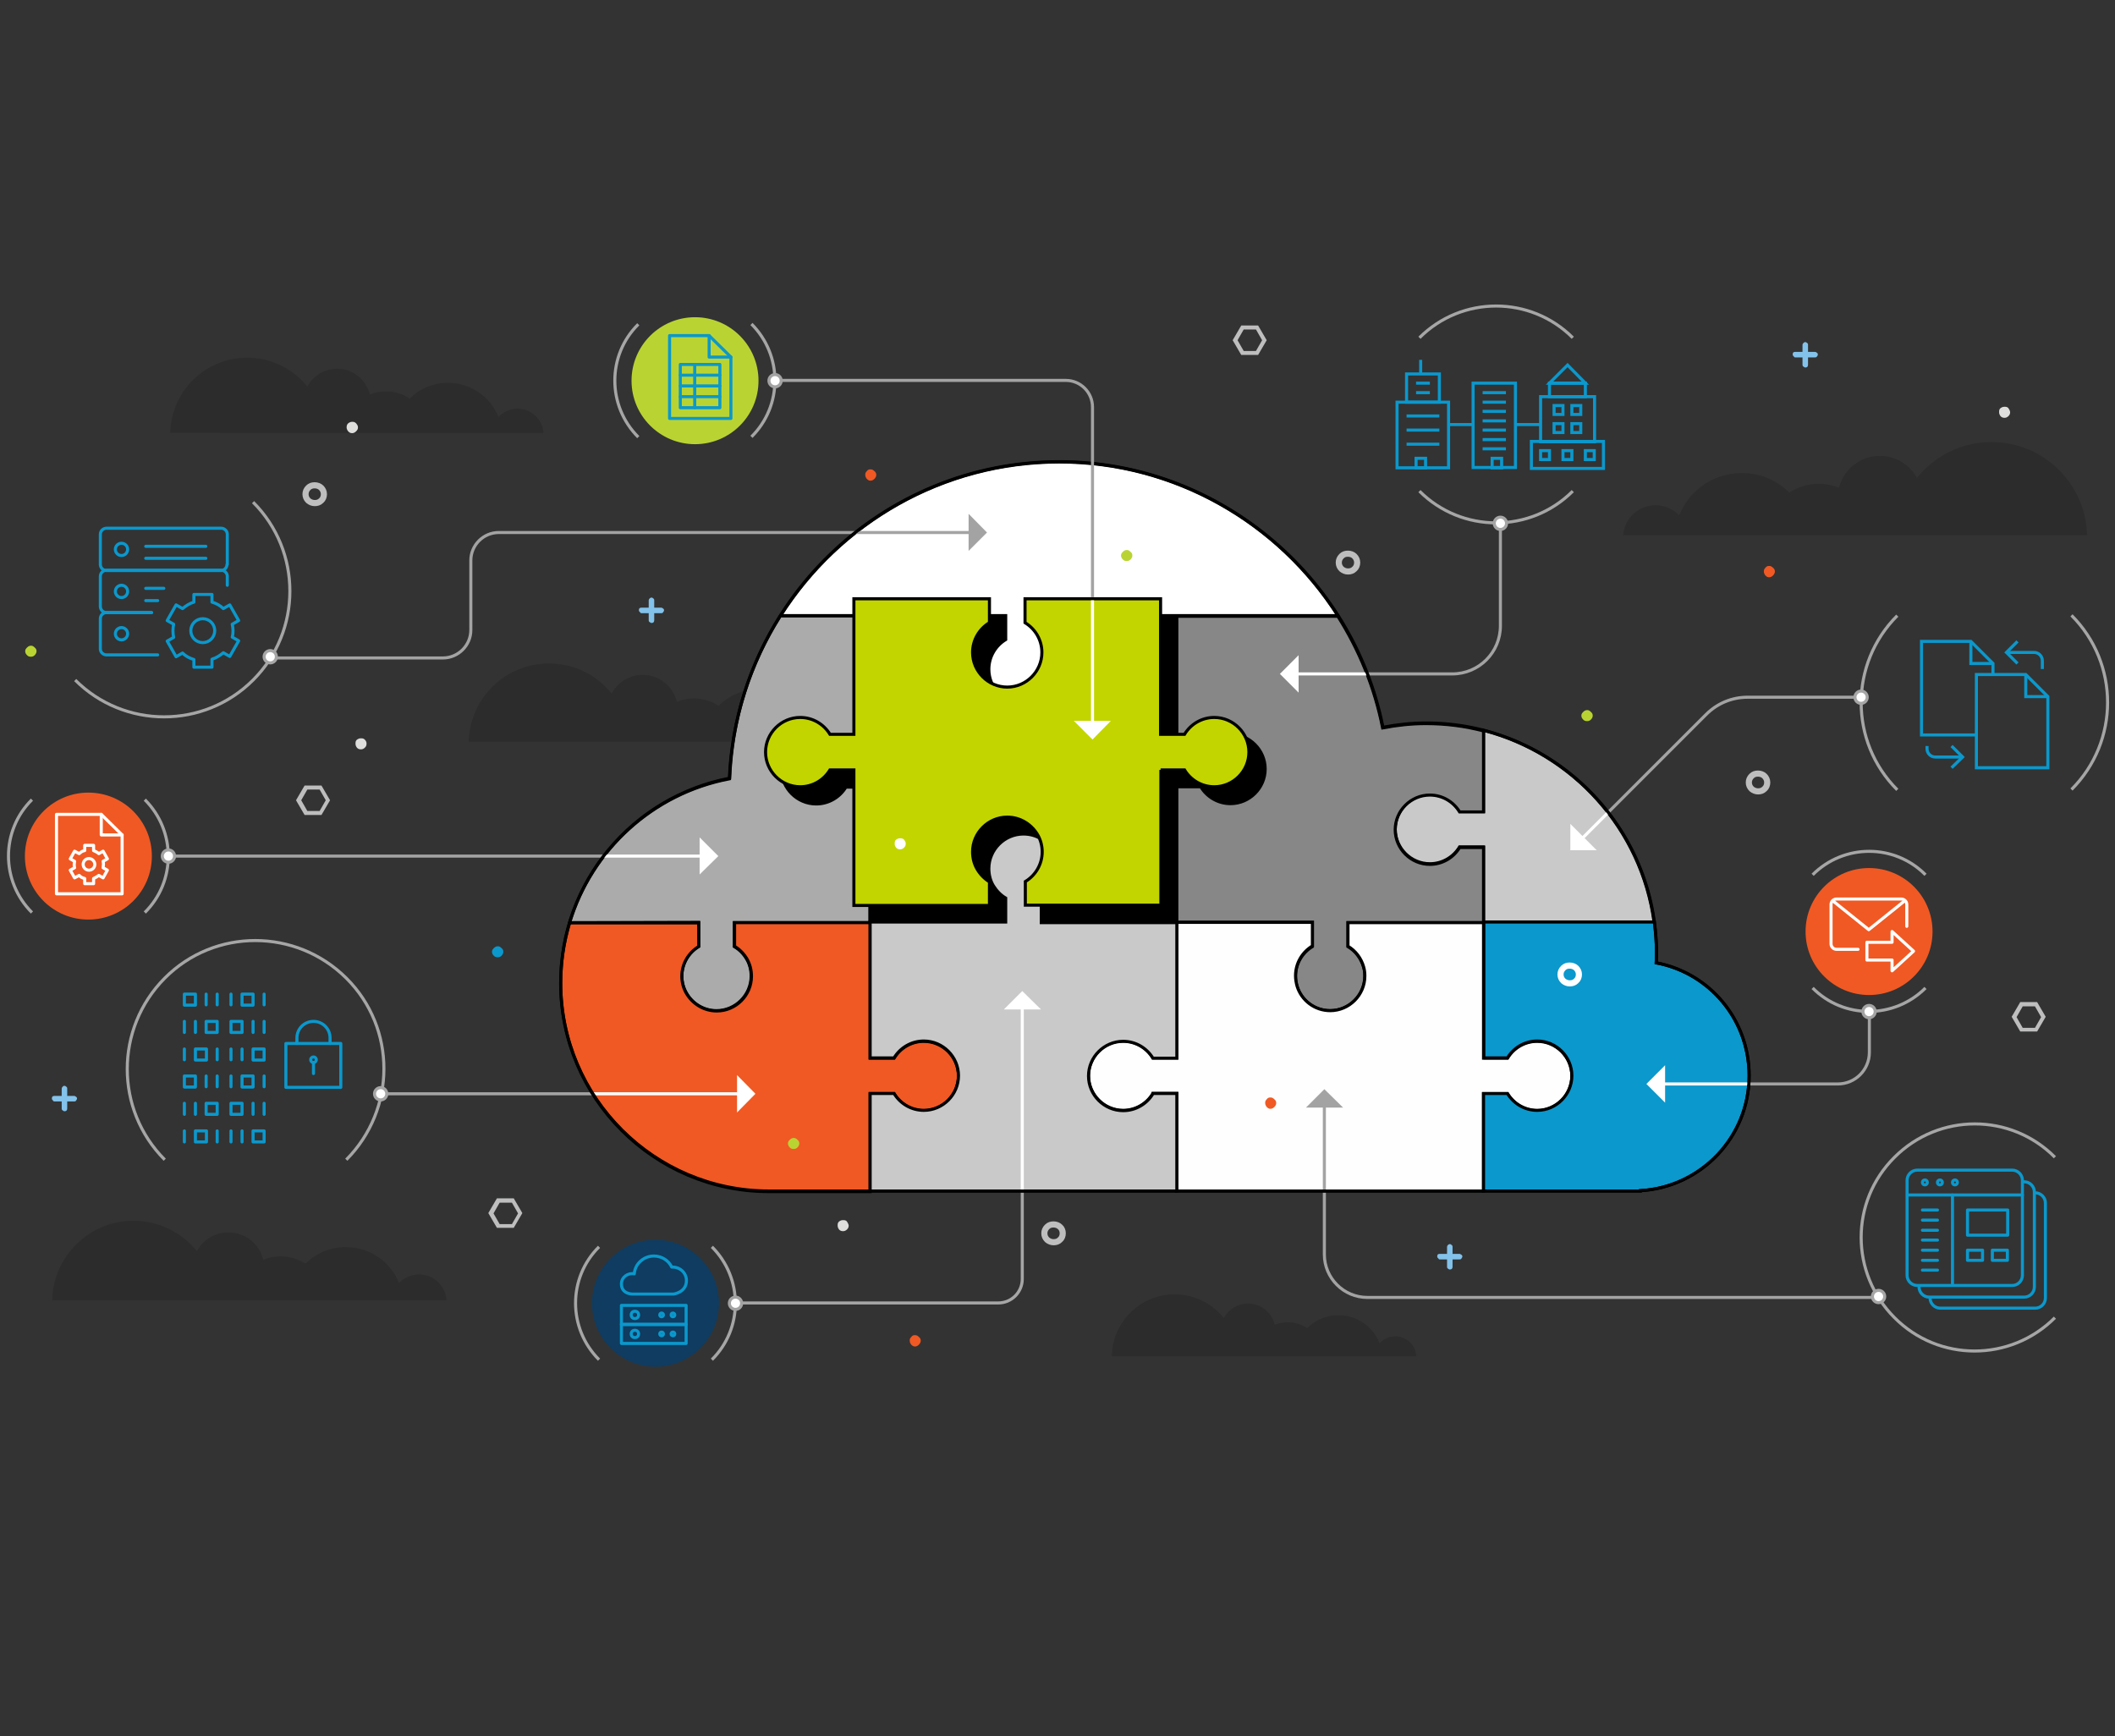 <?xml version="1.0" encoding="UTF-8" standalone="no"?>
<svg
   height="613.577"
   viewBox="0 0 747.534 613.577"
   width="747.534"
   version="1.1"
   id="svg414"
   sodipodi:docname="header-image.svg"
   inkscape:version="1.1 (c68e22c387, 2021-05-23)"
   xmlns:inkscape="http://www.inkscape.org/namespaces/inkscape"
   xmlns:sodipodi="http://sodipodi.sourceforge.net/DTD/sodipodi-0.dtd"
   xmlns:xlink="http://www.w3.org/1999/xlink"
   xmlns="http://www.w3.org/2000/svg"
   xmlns:svg="http://www.w3.org/2000/svg">
  <rect x="0" y="0" width="747.534" height="613.577" fill="#333333" stroke="none"/>
  <defs
     id="defs418" />
  <sodipodi:namedview
     id="namedview416"
     pagecolor="#ffffff"
     bordercolor="#666666"
     borderopacity="1.0"
     inkscape:pageshadow="2"
     inkscape:pageopacity="0.0"
     inkscape:pagecheckerboard="0"
     showgrid="false"
     inkscape:zoom="0.69714247"
     inkscape:cx="300.51246"
     inkscape:cy="159.2214"
     inkscape:window-width="1920"
     inkscape:window-height="911"
     inkscape:window-x="0"
     inkscape:window-y="0"
     inkscape:window-maximized="1"
     inkscape:current-layer="svg414" />
  <linearGradient
     id="a"
     gradientUnits="objectBoundingBox"
     x2="1"
     y1=".5"
     y2=".5">
    <stop
       offset="0"
       stop-color="#f94f4f"
       id="stop2" />
    <stop
       offset="1"
       stop-color="#f66363"
       id="stop4" />
  </linearGradient>
  <linearGradient
     id="b"
     x1=".5"
     x2=".5"
     xlink:href="#a"
     y1="0"
     y2="1" />
  <g
     id="g1089"
     transform="matrix(1.084,0,0,1.084,-34.346,76.888)">
    <line
       fill="none"
       stroke="#a3a3a3"
       stroke-miterlimit="10"
       x1="155.4"
       y1="285.7"
       x2="224.8"
       y2="285.7"
       id="line2" />
    <path
       fill="none"
       stroke="#a3a3a3"
       stroke-miterlimit="10"
       d="m 556,194 32,-32 c 3.6,-3.6 8.4,-5.6 13.5,-5.6 h 37.1"
       id="path4" />
    <path
       fill="none"
       stroke="#a3a3a3"
       stroke-miterlimit="10"
       d="m 602,282.5 h 28.9 c 5.7,0 10.3,-4.6 10.3,-10.3 v -13.5"
       id="path6" />
    <path
       fill="none"
       stroke="#a3a3a3"
       stroke-miterlimit="10"
       d="m 463.5,317.5 v 20.6 c 0,7.7 6.3,14 14,14 H 645"
       id="path8-3" />
    <path
       fill="none"
       stroke="#a6a6a6"
       stroke-miterlimit="10"
       d="m 365,317 v 29.1 c 0,4.3 -3.5,7.8 -7.8,7.8 h -86"
       id="path10-6" />
    <path
       fill="none"
       stroke="#a3a3a3"
       stroke-miterlimit="10"
       d="m 477.5,148.8 h 27.7 c 8.7,0 15.7,-7 15.7,-15.7 V 98.8"
       id="path12-7" />
    <line
       fill="none"
       stroke="#a3a3a3"
       stroke-miterlimit="10"
       x1="228.5"
       y1="208.2"
       x2="86.8"
       y2="208.2"
       id="line14" />
    <path
       fill="none"
       stroke="#a3a3a3"
       stroke-miterlimit="10"
       d="M 310.4,102.7 H 194.3 c -5,0 -9.1,4.1 -9.1,9.1 v 22.7 c 0,5 -4.1,9.1 -9.1,9.1 h -56.9"
       id="path16-5" />
    <polygon
       points="284.3,234.5 284.3,151.8 302.8,123.3 451.2,123.3 451.2,234.5 "
       id="polygon18" />
    <path
       opacity="0.14"
       d="M 712.2,103.6 C 711.8,86.8 698,73.2 681,73.2 c -9.8,0 -18.6,4.6 -24.3,11.7 -2.3,-4.3 -6.9,-7.2 -12.1,-7.2 -6.4,0 -11.8,4.4 -13.3,10.4 -2,-0.8 -4.3,-1.3 -6.6,-1.3 -3.6,0 -6.9,1.1 -9.6,2.9 -4,-4 -9.4,-6.4 -15.5,-6.4 -9.2,0 -17.2,5.7 -20.4,13.8 -1.9,-2 -4.7,-3.3 -7.7,-3.3 -5.6,0 -10.2,4.3 -10.6,9.8 z"
       id="path20-3" />
    <path
       opacity="0.14"
       d="m 87.2,70.2 c 0.3,-13.6 11.4,-24.5 25.1,-24.5 7.9,0 15,3.7 19.6,9.4 1.9,-3.5 5.5,-5.8 9.7,-5.8 5.2,0 9.5,3.6 10.7,8.4 1.6,-0.7 3.4,-1 5.3,-1 2.9,0 5.5,0.9 7.7,2.3 3.2,-3.2 7.6,-5.1 12.5,-5.1 7.4,0 13.8,4.6 16.4,11.1 1.6,-1.6 3.8,-2.7 6.2,-2.7 4.5,0 8.2,3.5 8.5,7.9 z"
       id="path22" />
    <path
       opacity="0.14"
       d="m 394.2,371.1 c 0.3,-11.1 9.3,-20 20.5,-20 6.5,0 12.2,3 16,7.7 1.5,-2.8 4.5,-4.7 7.9,-4.7 4.2,0 7.8,2.9 8.7,6.9 1.3,-0.5 2.8,-0.8 4.3,-0.8 2.3,0 4.5,0.7 6.3,1.9 2.6,-2.6 6.2,-4.2 10.2,-4.2 6.1,0 11.3,3.8 13.4,9.1 1.3,-1.3 3.1,-2.2 5.1,-2.2 3.7,0 6.7,2.8 6.9,6.5 h -99.3 z"
       id="path24" />
    <path
       opacity="0.14"
       d="m 184.5,171 c 0.3,-14.2 11.9,-25.6 26.2,-25.6 8.3,0 15.6,3.8 20.4,9.8 1.9,-3.6 5.8,-6.1 10.1,-6.1 5.4,0 9.9,3.7 11.2,8.8 1.7,-0.7 3.6,-1.1 5.5,-1.1 3,0 5.8,0.9 8.1,2.4 3.3,-3.3 7.9,-5.4 13,-5.4 7.8,0 14.4,4.8 17.1,11.6 1.6,-1.7 3.9,-2.8 6.5,-2.8 4.7,0 8.5,3.6 8.9,8.3 h -127 z"
       id="path26-5" />
    <path
       opacity="0.14"
       d="m 48.7,353 c 0.3,-14.3 12.1,-25.9 26.5,-25.9 8.4,0 15.8,3.9 20.7,9.9 2,-3.7 5.8,-6.1 10.3,-6.1 5.5,0 10.1,3.8 11.3,8.9 1.7,-0.7 3.6,-1.1 5.6,-1.1 3,0 5.8,0.9 8.2,2.4 3.4,-3.4 8,-5.4 13.2,-5.4 7.9,0 14.6,4.9 17.3,11.7 1.6,-1.7 4,-2.8 6.5,-2.8 4.8,0 8.6,3.7 9,8.4 z"
       id="path28-6" />
    <circle
       fill="#b9d432"
       cx="258.3"
       cy="53.2"
       r="20.7"
       id="circle30" />
    <path
       fill="none"
       stroke="#a6a6a6"
       stroke-miterlimit="10"
       d="m 239.8,71.6 c -10.2,-10.2 -10.2,-26.7 0,-36.8"
       id="path32" />
    <path
       fill="none"
       stroke="#a6a6a6"
       stroke-miterlimit="10"
       d="m 276.7,34.7 c 10.2,10.2 10.2,26.7 0,36.8"
       id="path34-2" />
    <path
       fill="#ffffff"
       stroke="#000000"
       stroke-miterlimit="10"
       d="m 359.6,129.8 v 7.8 c -3.3,2 -5.5,5.6 -5.5,9.7 0,6.2 5.1,11.3 11.3,11.3 6.2,0 11.3,-5.1 11.3,-11.3 0,-4.1 -2.2,-7.7 -5.5,-9.7 v -7.8 h 96.7 C 448.6,99.5 414.8,79.7 377.1,79.7 c -38.2,0 -71.8,20 -90.9,50.1 z"
       id="path36-9" />
    <path
       fill="#c9c9c9"
       stroke="#000000"
       stroke-miterlimit="10"
       d="m 515.4,167.2 v 26.4 h -7.8 c -2,-3.3 -5.6,-5.5 -9.7,-5.5 -6.2,0 -11.3,5.1 -11.3,11.3 0,6.2 5.1,11.3 11.3,11.3 4.1,0 7.7,-2.2 9.7,-5.5 v 0 0 h 7.8 v 0 0 24.5 H 571 c -4.1,-30.3 -26.4,-54.9 -55.6,-62.5 z"
       id="path38-1" />
    <path
       fill="#878787"
       stroke="#000000"
       stroke-miterlimit="10"
       d="m 415.4,174 h 7.8 c 2,-3.3 5.6,-5.5 9.7,-5.5 0,0 0,0 0,0 0,0 0,0 0,0 6.2,0 11.3,5.1 11.3,11.3 0,6.2 -5.1,11.3 -11.3,11.3 0,0 0,0 0,0 0,0 0,0 0,0 -4.1,0 -7.7,-2.2 -9.7,-5.5 h -7.8 v 44.2 h 44.2 v 0.1 0 7.8 c -3.3,2 -5.5,5.6 -5.5,9.7 0,1.2 0.2,2.3 0.5,3.3 1.4,4.6 5.7,7.9 10.8,7.9 6.2,0 11.3,-5.1 11.3,-11.3 0,-1 -0.1,-2 -0.4,-2.9 -0.8,-2.8 -2.6,-5.2 -5.1,-6.7 v 0 c 0,0 0,0 0,0 v -7.8 h 44.2 v -24.5 h -7.8 c -2,3.3 -5.6,5.5 -9.7,5.5 0,0 0,0 0,0 0,0 0,0 0,0 -6.2,0 -11.3,-5.1 -11.3,-11.3 0,-6.2 5.1,-11.3 11.3,-11.3 0,0 0,0 0,0 0,0 0,0 0,0 4.1,0 7.7,2.2 9.7,5.5 h 7.8 v -26.4 c -6,-1.6 -12.3,-2.4 -18.8,-2.4 -4.7,0 -9.4,0.5 -14.1,1.4 -2.6,-13.2 -7.7,-25.5 -14.6,-36.4 h -52.5 z"
       id="path40-2" />
    <path
       fill="#ababab"
       stroke="#000000"
       stroke-miterlimit="10"
       d="m 259.5,229.8 v 0 7.8 c -3.3,2 -5.5,5.6 -5.5,9.7 0,1.9 0.5,3.8 1.4,5.4 1.9,3.5 5.6,5.9 9.9,5.9 6.2,0 11.3,-5.1 11.3,-11.3 0,-2 -0.5,-4 -1.5,-5.6 -1,-1.7 -2.3,-3 -4,-4 v 0 c 0,0 0,0 0,0 v -7.8 h 44.2 v -44.2 h -7.8 c -2,3.3 -5.6,5.5 -9.7,5.5 0,0 0,0 0,0 0,0 0,0 0,0 -6.2,0 -11.3,-5.1 -11.3,-11.3 0,-6.2 5.1,-11.3 11.3,-11.3 0,0 0,0 0,0 0,0 0,0 0,0 4.1,0 7.7,2.2 9.7,5.5 h 7.8 v -44.2 h -29.2 c -9.8,15.5 -15.8,33.6 -16.6,53.1 -25.1,4.8 -44.9,23.2 -52.1,46.9 z"
       id="path42-7" />
    <path
       fill="#f05923"
       stroke="#000000"
       stroke-miterlimit="10"
       d="m 315.4,285.7 h 7.8 v 0 c 2,3.3 5.6,5.5 9.7,5.5 6.2,0 11.3,-5.1 11.3,-11.3 0,-6.2 -5.1,-11.3 -11.3,-11.3 -4.1,0 -7.7,2.2 -9.7,5.5 v 0 h -7.8 v 0 -44.2 h -44.2 v 7.7 c 1.6,1 3,2.4 4,4.1 1,1.7 1.5,3.6 1.5,5.7 0,6.2 -5.1,11.3 -11.3,11.3 -4.3,0 -8,-2.4 -10,-5.9 -0.9,-1.6 -1.4,-3.5 -1.4,-5.4 0,-4.1 2.2,-7.7 5.5,-9.7 V 230 h -42.1 c -1.9,6.3 -2.9,12.9 -2.9,19.7 0,37.4 30.5,67.9 67.9,67.9 h 33 z"
       id="path44-0" />
    <path
       fill="#fefefe"
       stroke="#000000"
       stroke-miterlimit="10"
       d="m 515.4,285.7 v 0 h 7.8 v 0 c 2,3.3 5.6,5.5 9.7,5.5 6.2,0 11.3,-5.1 11.3,-11.3 0,-6.2 -5.1,-11.3 -11.3,-11.3 -4.1,0 -7.7,2.2 -9.7,5.5 v 0 h -7.8 v 0 -44.2 h -44.2 v 7.7 c 2.5,1.5 4.3,3.9 5.1,6.7 0.3,1 0.4,2 0.4,3 0,6.2 -5.1,11.3 -11.3,11.3 -5.1,0 -9.4,-3.4 -10.8,-8 -0.3,-1.1 -0.5,-2.2 -0.5,-3.4 0,-4.1 2.2,-7.7 5.5,-9.7 v -7.7 h -44.2 v 44.2 0 h -7.8 v 0 c -2,-3.3 -5.6,-5.5 -9.7,-5.5 -6.2,0 -11.3,5.1 -11.3,11.3 0,6.2 5.1,11.3 11.3,11.3 4.1,0 7.7,-2.2 9.7,-5.5 v 0 h 7.8 v 0 31.8 h 100 z"
       id="path46-9" />
    <path
       fill="#c9c9c9"
       stroke="#000000"
       stroke-miterlimit="10"
       d="m 407.6,285.7 c -2,3.3 -5.6,5.5 -9.7,5.5 0,0 0,0 0,0 0,0 0,0 0,0 -6.2,0 -11.3,-5.1 -11.3,-11.3 0,-6.2 5.1,-11.3 11.3,-11.3 0,0 0,0 0,0 0,0 0,0 0,0 4.1,0 7.7,2.2 9.7,5.5 h 7.8 v -44.2 h -44.2 v -0.1 0 -7.8 c 3.3,-2 5.5,-5.6 5.5,-9.7 0,-1.9 -0.5,-3.8 -1.4,-5.4 -1.9,-3.5 -5.6,-5.9 -9.9,-5.9 -6.2,0 -11.3,5.1 -11.3,11.3 0,2 0.5,4 1.5,5.6 1,1.6 2.3,3 4,4 v 0 c 0,0 0,0 0,0 v 7.8 H 315.4 V 274 h 7.8 c 2,-3.3 5.6,-5.5 9.7,-5.5 0,0 0,0 0,0 0,0 0,0 0,0 6.2,0 11.3,5.1 11.3,11.3 0,6.2 -5.1,11.3 -11.3,11.3 0,0 0,0 0,0 0,0 0,0 0,0 -4.1,0 -7.7,-2.2 -9.7,-5.5 h -7.8 v 31.8 h 100 v -31.8 h -7.8 z"
       id="path48-3" />
    <path
       fill="#0b98cc"
       stroke="#000000"
       stroke-miterlimit="10"
       d="m 515.4,274 h 7.8 c 2,-3.3 5.6,-5.5 9.7,-5.5 0,0 0,0 0,0 0,0 0,0 0,0 6.2,0 11.3,5.1 11.3,11.3 0,6.2 -5.1,11.3 -11.3,11.3 0,0 0,0 0,0 0,0 0,0 0,0 -4.1,0 -7.7,-2.2 -9.7,-5.5 h -7.8 v 31.8 h 51.1 v -0.1 c 19.7,-1.1 35.5,-17.5 35.5,-37.5 0,-18.3 -12.9,-33.5 -30.3,-36.8 0,-1.1 0.1,-2.1 0.1,-3.1 0,-3.4 -0.3,-6.8 -0.7,-10.2 H 515.5 V 274 Z"
       id="path50-6" />
    <path
       fill="#c2d500"
       stroke="#000000"
       stroke-miterlimit="10"
       d="m 410.1,180.1 v 0 0 h 7.8 c 2,3.3 5.6,5.5 9.7,5.5 6.2,0 11.3,-5.1 11.3,-11.3 0,-6.2 -5.1,-11.3 -11.3,-11.3 -4.1,0 -7.7,2.2 -9.7,5.5 v 0 0 h -7.8 v -44.2 h -44.2 v 7.8 c 3.3,2 5.5,5.6 5.5,9.7 0,6.2 -5.1,11.3 -11.3,11.3 -6.2,0 -11.3,-5.1 -11.3,-11.3 0,-4.1 2.2,-7.7 5.5,-9.7 v -7.8 h -44.2 v 44.2 h -7.8 v 0 0 c -2,-3.3 -5.6,-5.5 -9.7,-5.5 -6.2,0 -11.3,5.1 -11.3,11.3 0,6.2 5.1,11.3 11.3,11.3 4.1,0 7.7,-2.2 9.7,-5.5 h 7.8 v 0 0 44.2 h 44.2 v -7.7 c -1.6,-1 -3,-2.4 -4,-4.1 -1,-1.7 -1.5,-3.6 -1.5,-5.7 0,-6.2 5.1,-11.3 11.3,-11.3 4.3,0 8,2.4 10,5.9 0.9,1.6 1.4,3.5 1.4,5.4 0,4.1 -2.2,7.7 -5.5,9.7 v 7.7 h 44.2 v -44.1 z"
       id="path52-0" />
    <g
       id="g62">
      <g
         id="g60">
        <line
           fill="none"
           stroke="#ffffff"
           stroke-miterlimit="10"
           x1="224.9"
           y1="285.7"
           x2="272.8"
           y2="285.7"
           id="line54" />
        <g
           id="g58">
          <polygon
             fill="#ffffff"
             points="272,291.8 278,285.7 272,279.6 "
             id="polygon56" />
        </g>
      </g>
    </g>
    <path
       fill="none"
       stroke="#a6a6a6"
       stroke-miterlimit="10"
       d="M 668.5,280.2"
       id="path64-6" />
    <g
       id="g74">
      <g
         id="g72">
        <line
           fill="none"
           stroke="#ffffff"
           stroke-miterlimit="10"
           x1="547.4"
           y1="202.6"
           x2="556"
           y2="194"
           id="line66" />
        <g
           id="g70">
          <polygon
             fill="#ffffff"
             points="552.3,206.3 543.7,206.3 543.7,197.7 "
             id="polygon68" />
        </g>
      </g>
    </g>
    <g
       id="g84">
      <g
         id="g82">
        <line
           fill="none"
           stroke="#ffffff"
           stroke-miterlimit="10"
           x1="573.8"
           y1="282.5"
           x2="602"
           y2="282.5"
           id="line76" />
        <g
           id="g80">
          <polygon
             fill="#ffffff"
             points="574.6,288.6 568.5,282.5 574.6,276.4 "
             id="polygon78" />
        </g>
      </g>
    </g>
    <g
       id="g94">
      <g
         id="g92">
        <line
           fill="none"
           stroke="#a3a3a3"
           stroke-miterlimit="10"
           x1="463.5"
           y1="289.4"
           x2="463.5"
           y2="317.3"
           id="line86" />
        <g
           id="g90">
          <polygon
             fill="#a3a3a3"
             points="457.5,290.2 463.5,284.2 469.6,290.2 "
             id="polygon88" />
        </g>
      </g>
    </g>
    <g
       id="g104">
      <g
         id="g102">
        <line
           fill="none"
           stroke="#ffffff"
           stroke-miterlimit="10"
           x1="365"
           y1="257.4"
           x2="365"
           y2="317"
           id="line96" />
        <g
           id="g100">
          <polygon
             fill="#ffffff"
             points="359,258.2 365,252.2 371.1,258.2 "
             id="polygon98" />
        </g>
      </g>
    </g>
    <g
       id="g114">
      <g
         id="g112">
        <line
           fill="none"
           stroke="#ffffff"
           stroke-miterlimit="10"
           x1="454.3"
           y1="148.8"
           x2="477.5"
           y2="148.8"
           id="line106" />
        <g
           id="g110">
          <polygon
             fill="#ffffff"
             points="455.1,154.9 449,148.8 455.1,142.7 "
             id="polygon108" />
        </g>
      </g>
    </g>
    <g
       id="g124">
      <g
         id="g122">
        <line
           fill="none"
           stroke="#ffffff"
           stroke-miterlimit="10"
           x1="260.6"
           y1="208.2"
           x2="228.5"
           y2="208.2"
           id="line116" />
        <g
           id="g120">
          <polygon
             fill="#ffffff"
             points="259.8,202.1 265.9,208.2 259.8,214.2 "
             id="polygon118" />
        </g>
      </g>
    </g>
    <g
       id="g134">
      <g
         id="g132">
        <line
           fill="none"
           stroke="#a3a3a3"
           stroke-miterlimit="10"
           x1="348.3"
           y1="102.7"
           x2="310.5"
           y2="102.7"
           id="line126" />
        <g
           id="g130">
          <polygon
             fill="#a3a3a3"
             points="347.5,96.6 353.5,102.7 347.5,108.7 "
             id="polygon128" />
        </g>
      </g>
    </g>
    <g
       id="g144">
      <g
         id="g142">
        <line
           fill="none"
           stroke="#ffffff"
           stroke-miterlimit="10"
           x1="387.9"
           y1="164.9"
           x2="387.9"
           y2="124.8"
           id="line136" />
        <g
           id="g140">
          <polygon
             fill="#ffffff"
             points="393.9,164.1 387.9,170.2 381.8,164.1 "
             id="polygon138" />
        </g>
      </g>
    </g>
    <path
       fill="none"
       stroke="#a6a6a6"
       stroke-miterlimit="10"
       d="m 114.2,92.8 c 16,16 16,42 0,58 -16,16 -42,16 -58,0"
       id="path146-2" />
    <path
       fill="none"
       stroke="#a6a6a6"
       stroke-miterlimit="10"
       d="m 85.4,307.2 c -16.3,-16.3 -16.3,-42.8 0,-59.2 16.3,-16.4 42.8,-16.3 59.2,0 16.4,16.3 16.3,42.8 0,59.2"
       id="path148-6" />
    <path
       fill="none"
       stroke="#a6a6a6"
       stroke-miterlimit="10"
       d="m 701.7,358.7 c -14.5,14.5 -37.9,14.5 -52.3,0 -14.5,-14.5 -14.5,-37.9 0,-52.3 14.5,-14.5 37.9,-14.5 52.3,0"
       id="path150-1" />
    <path
       fill="none"
       stroke="#a6a6a6"
       stroke-miterlimit="10"
       d="m 650.3,186.6 c -15.7,-15.7 -15.7,-41.1 0,-56.8"
       id="path152-8" />
    <path
       fill="none"
       stroke="#a6a6a6"
       stroke-miterlimit="10"
       d="m 707.1,129.7 c 15.7,15.7 15.7,41.1 0,56.8"
       id="path154-7" />
    <path
       fill="none"
       stroke="#a6a6a6"
       stroke-miterlimit="10"
       d="m 544.5,89.2 c -13.8,13.8 -36.2,13.8 -50,0"
       id="path156-9" />
    <path
       fill="none"
       stroke="#a6a6a6"
       stroke-miterlimit="10"
       d="m 494.5,39.2 c 13.8,-13.8 36.2,-13.8 50,0"
       id="path158-2" />
    <circle
       fill="#f05923"
       cx="60.5"
       cy="208.2"
       r="20.7"
       id="circle160" />
    <path
       fill="none"
       stroke="#a6a6a6"
       stroke-miterlimit="10"
       d="m 42.1,226.6 c -10.2,-10.2 -10.2,-26.7 0,-36.8"
       id="path162-0" />
    <path
       fill="none"
       stroke="#a6a6a6"
       stroke-miterlimit="10"
       d="m 78.9,189.8 c 10.2,10.2 10.2,26.7 0,36.8"
       id="path164-2" />
    <circle
       fill="#ffffff"
       stroke="#a3a3a3"
       stroke-miterlimit="10"
       cx="86.6"
       cy="208.2"
       r="2"
       id="circle166" />
    <circle
       fill="#0f3c60"
       cx="245.4"
       cy="354"
       r="20.7"
       id="circle168" />
    <path
       fill="none"
       stroke="#a6a6a6"
       stroke-miterlimit="10"
       d="m 227,372.4 c -10.2,-10.2 -10.2,-26.7 0,-36.8"
       id="path170" />
    <path
       fill="none"
       stroke="#a6a6a6"
       stroke-miterlimit="10"
       d="m 263.8,335.6 c 10.2,10.2 10.2,26.7 0,36.8"
       id="path172-3" />
    <circle
       fill="#ffffff"
       stroke="#a3a3a3"
       stroke-miterlimit="10"
       cx="271.5"
       cy="354"
       r="2"
       id="circle174" />
    <g
       id="g184">
      <circle
         fill="#f05923"
         cx="641.1"
         cy="232.8"
         r="20.7"
         id="circle176" />
      <path
         fill="none"
         stroke="#a6a6a6"
         stroke-miterlimit="10"
         d="m 622.7,214.3 c 10.2,-10.2 26.7,-10.2 36.8,0"
         id="path178-7" />
      <path
         fill="none"
         stroke="#a6a6a6"
         stroke-miterlimit="10"
         d="m 659.5,251.2 c -10.2,10.2 -26.7,10.2 -36.8,0"
         id="path180-5" />
      <circle
         fill="#ffffff"
         stroke="#a3a3a3"
         stroke-miterlimit="10"
         cx="641.1"
         cy="258.9"
         r="2"
         id="circle182" />
    </g>
    <circle
       fill="#ffffff"
       stroke="#a6a6a6"
       stroke-miterlimit="10"
       cx="155.8"
       cy="285.7"
       r="2"
       id="circle186" />
    <circle
       fill="#ffffff"
       stroke="#a6a6a6"
       stroke-miterlimit="10"
       cx="119.8"
       cy="143.2"
       r="2"
       id="circle188" />
    <circle
       fill="#ffffff"
       stroke="#a6a6a6"
       stroke-miterlimit="10"
       cx="520.9"
       cy="99.7"
       r="2"
       id="circle190" />
    <circle
       fill="#ffffff"
       stroke="#a6a6a6"
       stroke-miterlimit="10"
       cx="638.5"
       cy="156.4"
       r="2"
       id="circle192" />
    <circle
       fill="#ffffff"
       stroke="#a6a6a6"
       stroke-miterlimit="10"
       cx="644.2"
       cy="351.8"
       r="2"
       id="circle194" />
    <path
       fill="none"
       stroke="#000000"
       stroke-miterlimit="10"
       d="m 282.4,317.4 c -37.4,0 -67.9,-30.5 -67.9,-67.9 0,-32.8 23.3,-60.6 55.1,-66.7 2.3,-57.3 49.6,-103.2 107.5,-103.2 51.3,0 95.6,36.8 105.5,86.6 4.7,-0.9 9.4,-1.4 14.1,-1.4 41.4,0 75.1,33.7 75.1,75.1 0,1 0,2 -0.1,3.1 17.4,3.3 30.3,18.5 30.3,36.8 0,20 -15.7,36.4 -35.5,37.5 v 0.1 z"
       id="path196-9" />
    <g
       id="g214">
      <polygon
         fill="none"
         stroke="#0b98cc"
         stroke-miterlimit="10"
         points="676.1,179.4 676.1,149 692.2,149 699.4,156.2 699.4,179.4 "
         id="polygon198" />
      <polyline
         fill="none"
         stroke="#0b98cc"
         stroke-miterlimit="10"
         points="692.2,149 692.2,156.2 699.4,156.2  "
         id="polyline200" />
      <polyline
         fill="none"
         stroke="#0b98cc"
         stroke-miterlimit="10"
         points="676.1,168.7 658.2,168.7 658.2,138.2 674.3,138.2    681.5,145.4 681.5,149  "
         id="polyline202" />
      <polyline
         fill="none"
         stroke="#0b98cc"
         stroke-miterlimit="10"
         points="674.3,138.2 674.3,145.4 681.5,145.4  "
         id="polyline204" />
      <path
         fill="none"
         stroke="#0b98cc"
         stroke-miterlimit="10"
         d="m 697.6,147.2 v -2.7 c 0,-1.5 -1.2,-2.7 -2.7,-2.7 h -9"
         id="path206-2" />
      <polyline
         fill="none"
         stroke="#0b98cc"
         stroke-miterlimit="10"
         points="689.5,138.2 685.9,141.8 689.5,145.4  "
         id="polyline208" />
      <path
         fill="none"
         stroke="#0b98cc"
         stroke-miterlimit="10"
         d="m 660,172.3 v 0.9 c 0,1.5 1.2,2.7 2.7,2.7 h 9"
         id="path210-2" />
      <polyline
         fill="none"
         stroke="#0b98cc"
         stroke-miterlimit="10"
         points="668,179.4 671.6,175.9 668,172.3  "
         id="polyline212" />
    </g>
    <g
       id="g228">
      <g
         id="g220">
        <path
           fill="none"
           stroke="#ffffff"
           stroke-linejoin="round"
           stroke-miterlimit="10"
           d="m 65.3,215.3 1.4,-2.5 -1.4,-0.8 c 0.1,-0.7 0.2,-1.4 0,-2.1 l 1.4,-0.8 -1.4,-2.5 -1.4,0.8 c -0.5,-0.5 -1.3,-0.8 -1.7,-1 v -1.7 h -2.9 v 1.7 c -1,0.2 -1.3,0.6 -1.8,1 l -1.5,-0.8 -1.4,2.5 1.4,0.8 c -0.1,0.7 -0.2,1.3 0,2.1 l -1.4,0.8 1.4,2.5 1.5,-0.8 c 0.5,0.5 0.9,0.8 1.8,1 v 1.7 h 2.9 v -1.7 c 0.5,-0.2 1.2,-0.6 1.7,-1 z"
           id="path216-8" />
        <path
           fill="none"
           stroke="#ffffff"
           stroke-linejoin="round"
           stroke-miterlimit="10"
           d="m 62.6,210.9 c 0,1.1 -0.9,1.9 -1.9,1.9 -1.1,0 -1.9,-0.9 -1.9,-1.9 0,-1.1 0.9,-1.9 1.9,-1.9 1,0 1.9,0.9 1.9,1.9 z"
           id="path218-9" />
      </g>
      <g
         id="g226">
        <polygon
           fill="none"
           stroke="#ffffff"
           stroke-linecap="round"
           stroke-linejoin="round"
           stroke-miterlimit="10"
           points="50.1,220.5 50.1,194.6 64.7,194.6 71.5,201.3 71.5,220.5 "
           id="polygon222" />
        <polyline
           fill="none"
           stroke="#ffffff"
           stroke-linecap="round"
           stroke-linejoin="round"
           stroke-miterlimit="10"
           points="    64.7,194.6 64.7,201.3 71.5,201.3   "
           id="polyline224" />
      </g>
    </g>
    <g
       id="g266">
      <path
         fill="none"
         stroke="#0b98cc"
         stroke-linecap="round"
         stroke-linejoin="round"
         stroke-miterlimit="10"
         d="m 691.1,344.9 c 0,1.8 -1.5,3.3 -3.3,3.3 h -31 c -1.8,0 -3.3,-1.5 -3.3,-3.3 v -31 c 0,-1.8 1.5,-3.3 3.3,-3.3 h 31 c 1.8,0 3.3,1.5 3.3,3.3 z"
         id="path230-7" />
      <path
         fill="none"
         stroke="#0b98cc"
         stroke-linecap="round"
         stroke-linejoin="round"
         stroke-miterlimit="10"
         d="m 691.7,314.4 c 1.8,0 3.3,1.5 3.3,3.3 v 31 c 0,1.8 -1.5,3.3 -3.3,3.3 h -31 c -1.8,0 -3.3,-1.5 -3.3,-3.3"
         id="path232-3" />
      <path
         fill="none"
         stroke="#0b98cc"
         stroke-linecap="round"
         stroke-linejoin="round"
         stroke-miterlimit="10"
         d="m 695.3,318 c 1.8,0 3.3,1.5 3.3,3.3 v 31 c 0,1.8 -1.5,3.3 -3.3,3.3 h -31 c -1.8,0 -3.3,-1.5 -3.3,-3.3"
         id="path234-6" />
      <line
         fill="none"
         stroke="#0b98cc"
         stroke-linecap="round"
         stroke-linejoin="round"
         stroke-miterlimit="10"
         x1="653.6"
         y1="318.7"
         x2="691.1"
         y2="318.7"
         id="line236" />
      <circle
         fill="none"
         stroke="#0b98cc"
         stroke-linecap="round"
         stroke-linejoin="round"
         stroke-miterlimit="10"
         cx="659.3"
         cy="314.6"
         r="0.8"
         id="circle238" />
      <circle
         fill="none"
         stroke="#0b98cc"
         stroke-linecap="round"
         stroke-linejoin="round"
         stroke-miterlimit="10"
         cx="664.2"
         cy="314.6"
         r="0.8"
         id="circle240" />
      <circle
         fill="none"
         stroke="#0b98cc"
         stroke-linecap="round"
         stroke-linejoin="round"
         stroke-miterlimit="10"
         cx="669.1"
         cy="314.6"
         r="0.8"
         id="circle242" />
      <line
         fill="none"
         stroke="#0b98cc"
         stroke-linecap="round"
         stroke-linejoin="round"
         stroke-miterlimit="10"
         x1="668.3"
         y1="318.7"
         x2="668.3"
         y2="348.1"
         id="line244" />
      <line
         fill="none"
         stroke="#0b98cc"
         stroke-linecap="round"
         stroke-linejoin="round"
         stroke-miterlimit="10"
         x1="658.5"
         y1="323.6"
         x2="663.4"
         y2="323.6"
         id="line246" />
      <line
         fill="none"
         stroke="#0b98cc"
         stroke-linecap="round"
         stroke-linejoin="round"
         stroke-miterlimit="10"
         x1="658.5"
         y1="326.9"
         x2="663.4"
         y2="326.9"
         id="line248" />
      <line
         fill="none"
         stroke="#0b98cc"
         stroke-linecap="round"
         stroke-linejoin="round"
         stroke-miterlimit="10"
         x1="658.5"
         y1="330.2"
         x2="663.4"
         y2="330.2"
         id="line250" />
      <line
         fill="none"
         stroke="#0b98cc"
         stroke-linecap="round"
         stroke-linejoin="round"
         stroke-miterlimit="10"
         x1="658.5"
         y1="333.4"
         x2="663.4"
         y2="333.4"
         id="line252" />
      <line
         fill="none"
         stroke="#0b98cc"
         stroke-linecap="round"
         stroke-linejoin="round"
         stroke-miterlimit="10"
         x1="658.5"
         y1="336.7"
         x2="663.4"
         y2="336.7"
         id="line254" />
      <line
         fill="none"
         stroke="#0b98cc"
         stroke-linecap="round"
         stroke-linejoin="round"
         stroke-miterlimit="10"
         x1="658.5"
         y1="340"
         x2="663.4"
         y2="340"
         id="line256" />
      <line
         fill="none"
         stroke="#0b98cc"
         stroke-linecap="round"
         stroke-linejoin="round"
         stroke-miterlimit="10"
         x1="658.5"
         y1="343.2"
         x2="663.4"
         y2="343.2"
         id="line258" />
      <rect
         x="673.2"
         y="323.6"
         fill="none"
         stroke="#0b98cc"
         stroke-linecap="round"
         stroke-linejoin="round"
         stroke-miterlimit="10"
         width="13.1"
         height="8.2"
         id="rect260" />
      <rect
         x="673.2"
         y="336.7"
         fill="none"
         stroke="#0b98cc"
         stroke-linecap="round"
         stroke-linejoin="round"
         stroke-miterlimit="10"
         width="4.9"
         height="3.3"
         id="rect262" />
      <rect
         x="681.3"
         y="336.7"
         fill="none"
         stroke="#0b98cc"
         stroke-linecap="round"
         stroke-linejoin="round"
         stroke-miterlimit="10"
         width="4.9"
         height="3.3"
         id="rect264" />
    </g>
    <g
       id="g274">
      <path
         fill="none"
         stroke="#ffffff"
         stroke-linecap="round"
         stroke-linejoin="round"
         stroke-miterlimit="10"
         d="m 637.5,238.6 h -7 c -1,0 -1.8,-0.8 -1.8,-1.8 V 224 c 0,-1 0.8,-1.8 1.8,-1.8 h 21.1 c 1,0 1.8,0.8 1.8,1.8 v 7.1"
         id="path268-1" />
      <polyline
         fill="none"
         stroke="#ffffff"
         stroke-linecap="round"
         stroke-linejoin="round"
         stroke-miterlimit="10"
         points="   652.7,222.8 641,232.2 629.3,222.8  "
         id="polyline270" />
      <polygon
         fill="none"
         stroke="#ffffff"
         stroke-linecap="round"
         stroke-linejoin="round"
         stroke-miterlimit="10"
         points="648.6,232.8 648.6,236.3 640.4,236.3 640.4,242.1 648.6,242.1 648.6,245.6 655.6,239.2 "
         id="polygon272" />
    </g>
    <g
       id="g290">
      <polygon
         fill="none"
         stroke="#0b98cc"
         stroke-linecap="round"
         stroke-linejoin="round"
         stroke-miterlimit="10"
         points="250,65.5 250,38.5 262.9,38.5 270,45.5 270,65.5 "
         id="polygon276" />
      <polyline
         fill="none"
         stroke="#0b98cc"
         stroke-linecap="round"
         stroke-linejoin="round"
         stroke-miterlimit="10"
         points="   262.9,38.5 262.9,45.5 270,45.5  "
         id="polyline278" />
      <rect
         x="253.5"
         y="47.9"
         fill="none"
         stroke="#0b98cc"
         stroke-linecap="round"
         stroke-linejoin="round"
         stroke-miterlimit="10"
         width="12.9"
         height="14.1"
         id="rect280" />
      <line
         fill="none"
         stroke="#0b98cc"
         stroke-linecap="round"
         stroke-linejoin="round"
         stroke-miterlimit="10"
         x1="253.5"
         y1="51.4"
         x2="266.4"
         y2="51.4"
         id="line282" />
      <line
         fill="none"
         stroke="#0b98cc"
         stroke-linecap="round"
         stroke-linejoin="round"
         stroke-miterlimit="10"
         x1="253.5"
         y1="54.9"
         x2="266.4"
         y2="54.9"
         id="line284" />
      <line
         fill="none"
         stroke="#0b98cc"
         stroke-linecap="round"
         stroke-linejoin="round"
         stroke-miterlimit="10"
         x1="253.5"
         y1="58.4"
         x2="266.4"
         y2="58.4"
         id="line286" />
      <line
         fill="none"
         stroke="#0b98cc"
         stroke-linecap="round"
         stroke-linejoin="round"
         stroke-miterlimit="10"
         x1="258.2"
         y1="47.9"
         x2="258.2"
         y2="62"
         id="line288" />
    </g>
    <g
       id="g300">
      <rect
         x="124.9"
         y="269.3"
         fill="none"
         stroke="#0b98cc"
         stroke-linecap="round"
         stroke-linejoin="round"
         stroke-miterlimit="10"
         width="17.9"
         height="14.3"
         id="rect292" />
      <line
         fill="none"
         stroke="#0b98cc"
         stroke-linecap="round"
         stroke-linejoin="round"
         stroke-miterlimit="10"
         x1="133.9"
         y1="279.1"
         x2="133.9"
         y2="275.5"
         id="line294" />
      <path
         fill="none"
         stroke="#0b98cc"
         stroke-linecap="round"
         stroke-linejoin="round"
         stroke-miterlimit="10"
         d="m 128.5,269.3 v -1.8 c 0,-3 2.4,-5.4 5.4,-5.4 3,0 5.4,2.4 5.4,5.4 v 1.8"
         id="path296-2" />
      <circle
         fill="none"
         stroke="#0b98cc"
         stroke-linecap="round"
         stroke-linejoin="round"
         stroke-miterlimit="10"
         cx="133.9"
         cy="274.6"
         r="0.9"
         id="circle298" />
    </g>
    <line
       fill="none"
       stroke="#0b98cc"
       stroke-linecap="round"
       stroke-linejoin="round"
       stroke-miterlimit="10"
       x1="107"
       y1="253.2"
       x2="107"
       y2="256.7"
       id="line302" />
    <line
       fill="none"
       stroke="#0b98cc"
       stroke-linecap="round"
       stroke-linejoin="round"
       stroke-miterlimit="10"
       x1="117.8"
       y1="253.2"
       x2="117.8"
       y2="256.7"
       id="line304" />
    <line
       fill="none"
       stroke="#0b98cc"
       stroke-linecap="round"
       stroke-linejoin="round"
       stroke-miterlimit="10"
       x1="114.2"
       y1="262.1"
       x2="114.2"
       y2="265.7"
       id="line306" />
    <line
       fill="none"
       stroke="#0b98cc"
       stroke-linecap="round"
       stroke-linejoin="round"
       stroke-miterlimit="10"
       x1="117.8"
       y1="262.1"
       x2="117.8"
       y2="265.7"
       id="line308" />
    <rect
       x="110.6"
       y="253.2"
       fill="none"
       stroke="#0b98cc"
       stroke-linecap="round"
       stroke-linejoin="round"
       stroke-miterlimit="10"
       width="3.6"
       height="3.6"
       id="rect310" />
    <rect
       x="107"
       y="262.1"
       fill="none"
       stroke="#0b98cc"
       stroke-linecap="round"
       stroke-linejoin="round"
       stroke-miterlimit="10"
       width="3.6"
       height="3.6"
       id="rect312" />
    <rect
       x="114.2"
       y="271.1"
       fill="none"
       stroke="#0b98cc"
       stroke-linecap="round"
       stroke-linejoin="round"
       stroke-miterlimit="10"
       width="3.6"
       height="3.6"
       id="rect314" />
    <line
       fill="none"
       stroke="#0b98cc"
       stroke-linecap="round"
       stroke-linejoin="round"
       stroke-miterlimit="10"
       x1="107"
       y1="271.1"
       x2="107"
       y2="274.6"
       id="line316" />
    <line
       fill="none"
       stroke="#0b98cc"
       stroke-linecap="round"
       stroke-linejoin="round"
       stroke-miterlimit="10"
       x1="110.6"
       y1="271.1"
       x2="110.6"
       y2="274.6"
       id="line318" />
    <line
       fill="none"
       stroke="#0b98cc"
       stroke-linecap="round"
       stroke-linejoin="round"
       stroke-miterlimit="10"
       x1="102.5"
       y1="274.6"
       x2="102.5"
       y2="271.1"
       id="line320" />
    <line
       fill="none"
       stroke="#0b98cc"
       stroke-linecap="round"
       stroke-linejoin="round"
       stroke-miterlimit="10"
       x1="91.8"
       y1="274.6"
       x2="91.8"
       y2="271.1"
       id="line322" />
    <line
       fill="none"
       stroke="#0b98cc"
       stroke-linecap="round"
       stroke-linejoin="round"
       stroke-miterlimit="10"
       x1="95.4"
       y1="265.7"
       x2="95.4"
       y2="262.1"
       id="line324" />
    <line
       fill="none"
       stroke="#0b98cc"
       stroke-linecap="round"
       stroke-linejoin="round"
       stroke-miterlimit="10"
       x1="91.8"
       y1="265.7"
       x2="91.8"
       y2="262.1"
       id="line326" />
    <rect
       x="95.4"
       y="271.1"
       fill="none"
       stroke="#0b98cc"
       stroke-linecap="round"
       stroke-linejoin="round"
       stroke-miterlimit="10"
       width="3.6"
       height="3.6"
       id="rect328" />
    <rect
       x="98.9"
       y="262.1"
       fill="none"
       stroke="#0b98cc"
       stroke-linecap="round"
       stroke-linejoin="round"
       stroke-miterlimit="10"
       width="3.6"
       height="3.6"
       id="rect330" />
    <rect
       x="91.8"
       y="253.2"
       fill="none"
       stroke="#0b98cc"
       stroke-linecap="round"
       stroke-linejoin="round"
       stroke-miterlimit="10"
       width="3.6"
       height="3.6"
       id="rect332" />
    <line
       fill="none"
       stroke="#0b98cc"
       stroke-linecap="round"
       stroke-linejoin="round"
       stroke-miterlimit="10"
       x1="102.5"
       y1="256.7"
       x2="102.5"
       y2="253.2"
       id="line334" />
    <line
       fill="none"
       stroke="#0b98cc"
       stroke-linecap="round"
       stroke-linejoin="round"
       stroke-miterlimit="10"
       x1="98.9"
       y1="256.7"
       x2="98.9"
       y2="253.2"
       id="line336" />
    <line
       fill="none"
       stroke="#0b98cc"
       stroke-linecap="round"
       stroke-linejoin="round"
       stroke-miterlimit="10"
       x1="107"
       y1="279.9"
       x2="107"
       y2="283.4"
       id="line338" />
    <line
       fill="none"
       stroke="#0b98cc"
       stroke-linecap="round"
       stroke-linejoin="round"
       stroke-miterlimit="10"
       x1="117.8"
       y1="279.9"
       x2="117.8"
       y2="283.4"
       id="line340" />
    <line
       fill="none"
       stroke="#0b98cc"
       stroke-linecap="round"
       stroke-linejoin="round"
       stroke-miterlimit="10"
       x1="114.2"
       y1="288.8"
       x2="114.2"
       y2="292.4"
       id="line342" />
    <line
       fill="none"
       stroke="#0b98cc"
       stroke-linecap="round"
       stroke-linejoin="round"
       stroke-miterlimit="10"
       x1="117.8"
       y1="288.8"
       x2="117.8"
       y2="292.4"
       id="line344" />
    <rect
       x="110.6"
       y="279.9"
       fill="none"
       stroke="#0b98cc"
       stroke-linecap="round"
       stroke-linejoin="round"
       stroke-miterlimit="10"
       width="3.6"
       height="3.6"
       id="rect346" />
    <rect
       x="107"
       y="288.8"
       fill="none"
       stroke="#0b98cc"
       stroke-linecap="round"
       stroke-linejoin="round"
       stroke-miterlimit="10"
       width="3.6"
       height="3.6"
       id="rect348" />
    <rect
       x="114.2"
       y="297.8"
       fill="none"
       stroke="#0b98cc"
       stroke-linecap="round"
       stroke-linejoin="round"
       stroke-miterlimit="10"
       width="3.6"
       height="3.6"
       id="rect350" />
    <line
       fill="none"
       stroke="#0b98cc"
       stroke-linecap="round"
       stroke-linejoin="round"
       stroke-miterlimit="10"
       x1="107"
       y1="297.8"
       x2="107"
       y2="301.4"
       id="line352" />
    <line
       fill="none"
       stroke="#0b98cc"
       stroke-linecap="round"
       stroke-linejoin="round"
       stroke-miterlimit="10"
       x1="110.6"
       y1="297.8"
       x2="110.6"
       y2="301.4"
       id="line354" />
    <line
       fill="none"
       stroke="#0b98cc"
       stroke-linecap="round"
       stroke-linejoin="round"
       stroke-miterlimit="10"
       x1="102.5"
       y1="301.4"
       x2="102.5"
       y2="297.8"
       id="line356" />
    <line
       fill="none"
       stroke="#0b98cc"
       stroke-linecap="round"
       stroke-linejoin="round"
       stroke-miterlimit="10"
       x1="91.8"
       y1="301.4"
       x2="91.8"
       y2="297.8"
       id="line358" />
    <line
       fill="none"
       stroke="#0b98cc"
       stroke-linecap="round"
       stroke-linejoin="round"
       stroke-miterlimit="10"
       x1="95.4"
       y1="292.4"
       x2="95.4"
       y2="288.8"
       id="line360" />
    <line
       fill="none"
       stroke="#0b98cc"
       stroke-linecap="round"
       stroke-linejoin="round"
       stroke-miterlimit="10"
       x1="91.8"
       y1="292.4"
       x2="91.8"
       y2="288.8"
       id="line362" />
    <rect
       x="95.4"
       y="297.8"
       fill="none"
       stroke="#0b98cc"
       stroke-linecap="round"
       stroke-linejoin="round"
       stroke-miterlimit="10"
       width="3.6"
       height="3.6"
       id="rect364-9" />
    <rect
       x="98.9"
       y="288.8"
       fill="none"
       stroke="#0b98cc"
       stroke-linecap="round"
       stroke-linejoin="round"
       stroke-miterlimit="10"
       width="3.6"
       height="3.6"
       id="rect366" />
    <rect
       x="91.8"
       y="279.9"
       fill="none"
       stroke="#0b98cc"
       stroke-linecap="round"
       stroke-linejoin="round"
       stroke-miterlimit="10"
       width="3.6"
       height="3.6"
       id="rect368-3" />
    <line
       fill="none"
       stroke="#0b98cc"
       stroke-linecap="round"
       stroke-linejoin="round"
       stroke-miterlimit="10"
       x1="102.5"
       y1="283.4"
       x2="102.5"
       y2="279.9"
       id="line370" />
    <line
       fill="none"
       stroke="#0b98cc"
       stroke-linecap="round"
       stroke-linejoin="round"
       stroke-miterlimit="10"
       x1="98.9"
       y1="283.4"
       x2="98.9"
       y2="279.9"
       id="line372" />
    <g
       id="g394">
      <g
         id="g376">
        <path
           fill="none"
           stroke="#0b98cc"
           stroke-linejoin="round"
           stroke-miterlimit="10"
           d="m 255.5,346.6 c 0,-2.5 -2.1,-4.5 -4.8,-4.4 -1,-2.1 -3.2,-3.6 -5.8,-3.6 -3.4,0 -6.2,2.6 -6.4,5.8 -2.1,-0.4 -4.2,1.1 -4.2,3.3 0,3.4 3.7,3.3 3.7,3.3 h 13.3 c 0,0 4.2,-0.5 4.2,-4.4 z"
           id="path374-1" />
      </g>
      <rect
         x="234.3"
         y="354.7"
         fill="none"
         stroke="#0b98cc"
         stroke-linejoin="round"
         stroke-miterlimit="10"
         width="21.1"
         height="6.2"
         id="rect378" />
      <rect
         x="234.3"
         y="360.9"
         fill="none"
         stroke="#0b98cc"
         stroke-linejoin="round"
         stroke-miterlimit="10"
         width="21.1"
         height="6.2"
         id="rect380" />
      <circle
         fill="none"
         stroke="#0b98cc"
         stroke-linejoin="round"
         stroke-miterlimit="10"
         cx="238.7"
         cy="357.8"
         r="1.2"
         id="circle382" />
      <circle
         fill="none"
         stroke="#0b98cc"
         stroke-linejoin="round"
         stroke-miterlimit="10"
         cx="251.1"
         cy="357.8"
         r="0.6"
         id="circle384" />
      <circle
         fill="none"
         stroke="#0b98cc"
         stroke-linejoin="round"
         stroke-miterlimit="10"
         cx="247.4"
         cy="357.8"
         r="0.6"
         id="circle386" />
      <circle
         fill="none"
         stroke="#0b98cc"
         stroke-linejoin="round"
         stroke-miterlimit="10"
         cx="238.7"
         cy="364"
         r="1.2"
         id="circle388" />
      <circle
         fill="none"
         stroke="#0b98cc"
         stroke-linejoin="round"
         stroke-miterlimit="10"
         cx="251.1"
         cy="364"
         r="0.6"
         id="circle390" />
      <circle
         fill="none"
         stroke="#0b98cc"
         stroke-linejoin="round"
         stroke-miterlimit="10"
         cx="247.4"
         cy="364"
         r="0.6"
         id="circle392" />
    </g>
    <g
       id="g424">
      <g
         id="g400">
        <path
           fill="none"
           stroke="#0b98cc"
           stroke-linecap="round"
           stroke-linejoin="round"
           stroke-miterlimit="10"
           d="m 107.4,132.6 2.1,-1.2 -2.9,-5.1 -2.1,1.2 c -1,-1 -2.3,-1.7 -3.7,-2.1 v -2.5 h -5.9 v 2.5 c -1.4,0.4 -2.6,1.2 -3.7,2.1 l -2.1,-1.2 -2.9,5.1 2.1,1.2 c -0.3,1.5 -0.3,2.8 0,4.3 l -2.1,1.2 2.9,5.1 2.1,-1.2 c 1,1 2.3,1.7 3.7,2.1 v 2.5 h 5.9 V 144 c 1.4,-0.4 2.6,-1.2 3.7,-2.1 l 2.1,1.2 2.9,-5.1 -2.1,-1.2 c 0.4,-1.4 0.3,-2.8 0,-4.2 z"
           id="path396-9" />
        <circle
           fill="none"
           stroke="#0b98cc"
           stroke-linecap="round"
           stroke-linejoin="round"
           stroke-miterlimit="10"
           cx="97.8"
           cy="134.7"
           r="3.9"
           id="circle398" />
      </g>
      <g
         id="g422">
        <path
           fill="none"
           stroke="#0b98cc"
           stroke-linecap="round"
           stroke-linejoin="round"
           stroke-miterlimit="10"
           d="m 105.7,113.1 c 0,1.1 -0.9,2 -2,2 H 66.4 c -1.1,0 -2,-0.9 -2,-2 v -9.8 c 0,-1.1 0.9,-2 2,-2 h 37.4 c 1.1,0 2,0.9 2,2 v 9.8 z"
           id="path402-4" />
        <line
           fill="none"
           stroke="#0b98cc"
           stroke-linecap="round"
           stroke-linejoin="round"
           stroke-miterlimit="10"
           x1="79.2"
           y1="111.1"
           x2="98.8"
           y2="111.1"
           id="line404" />
        <line
           fill="none"
           stroke="#0b98cc"
           stroke-linecap="round"
           stroke-linejoin="round"
           stroke-miterlimit="10"
           x1="79.2"
           y1="107.2"
           x2="98.8"
           y2="107.2"
           id="line406" />
        <circle
           fill="none"
           stroke="#0b98cc"
           stroke-linecap="round"
           stroke-linejoin="round"
           stroke-miterlimit="10"
           cx="71.3"
           cy="108.2"
           r="2"
           id="circle408" />
        <path
           fill="none"
           stroke="#0b98cc"
           stroke-linecap="round"
           stroke-linejoin="round"
           stroke-miterlimit="10"
           d="M 81.1,128.8 H 66.4 c -1.1,0 -2,-0.9 -2,-2 V 117 c 0,-1.1 0.9,-2 2,-2 h 37.4 c 1.1,0 2,0.9 2,2 v 2.9"
           id="path410-7" />
        <line
           fill="none"
           stroke="#0b98cc"
           stroke-linecap="round"
           stroke-linejoin="round"
           stroke-miterlimit="10"
           x1="79.2"
           y1="124.9"
           x2="83.1"
           y2="124.9"
           id="line412" />
        <line
           fill="none"
           stroke="#0b98cc"
           stroke-linecap="round"
           stroke-linejoin="round"
           stroke-miterlimit="10"
           x1="79.2"
           y1="120.9"
           x2="85.1"
           y2="120.9"
           id="line414" />
        <circle
           fill="none"
           stroke="#0b98cc"
           stroke-linecap="round"
           stroke-linejoin="round"
           stroke-miterlimit="10"
           cx="71.3"
           cy="121.9"
           r="2"
           id="circle416" />
        <path
           fill="none"
           stroke="#0b98cc"
           stroke-linecap="round"
           stroke-linejoin="round"
           stroke-miterlimit="10"
           d="M 83.1,142.6 H 66.4 c -1.1,0 -2,-0.9 -2,-2 v -9.8 c 0,-1.1 0.9,-2 2,-2 h 14.7"
           id="path418" />
        <circle
           fill="none"
           stroke="#0b98cc"
           stroke-linecap="round"
           stroke-linejoin="round"
           stroke-miterlimit="10"
           cx="71.3"
           cy="135.7"
           r="2"
           id="circle420" />
      </g>
    </g>
    <g
       id="g492">
      <rect
         x="512"
         y="54"
         fill="none"
         stroke="#0b98cc"
         stroke-miterlimit="10"
         width="13.8"
         height="27.5"
         id="rect426" />
      <line
         fill="none"
         stroke="#0b98cc"
         stroke-miterlimit="10"
         x1="515.1"
         y1="57.1"
         x2="522.7"
         y2="57.1"
         id="line428" />
      <line
         fill="none"
         stroke="#0b98cc"
         stroke-miterlimit="10"
         x1="515.1"
         y1="60.2"
         x2="522.7"
         y2="60.2"
         id="line430" />
      <line
         fill="none"
         stroke="#0b98cc"
         stroke-miterlimit="10"
         x1="515.1"
         y1="63.2"
         x2="522.7"
         y2="63.2"
         id="line432" />
      <line
         fill="none"
         stroke="#0b98cc"
         stroke-miterlimit="10"
         x1="515.1"
         y1="66.3"
         x2="522.7"
         y2="66.3"
         id="line434" />
      <line
         fill="none"
         stroke="#0b98cc"
         stroke-miterlimit="10"
         x1="515.1"
         y1="69.3"
         x2="522.7"
         y2="69.3"
         id="line436" />
      <line
         fill="none"
         stroke="#0b98cc"
         stroke-miterlimit="10"
         x1="515.1"
         y1="72.4"
         x2="522.7"
         y2="72.4"
         id="line438" />
      <line
         fill="none"
         stroke="#0b98cc"
         stroke-miterlimit="10"
         x1="515.1"
         y1="75.4"
         x2="522.7"
         y2="75.4"
         id="line440" />
      <g
         id="g460">
        <rect
           x="487.2"
           y="60.2"
           fill="none"
           stroke="#0b98cc"
           stroke-miterlimit="10"
           width="16.8"
           height="21.4"
           id="rect442" />
        <rect
           x="490.3"
           y="51"
           fill="none"
           stroke="#0b98cc"
           stroke-miterlimit="10"
           width="10.7"
           height="9.2"
           id="rect444" />
        <line
           fill="none"
           stroke="#0b98cc"
           stroke-miterlimit="10"
           x1="494.9"
           y1="51"
           x2="494.9"
           y2="46.4"
           id="line446" />
        <line
           fill="none"
           stroke="#0b98cc"
           stroke-miterlimit="10"
           x1="490.3"
           y1="64.7"
           x2="501"
           y2="64.7"
           id="line448" />
        <line
           fill="none"
           stroke="#0b98cc"
           stroke-miterlimit="10"
           x1="490.3"
           y1="69.3"
           x2="501"
           y2="69.3"
           id="line450" />
        <line
           fill="none"
           stroke="#0b98cc"
           stroke-miterlimit="10"
           x1="490.3"
           y1="73.9"
           x2="501"
           y2="73.9"
           id="line452" />
        <line
           fill="none"
           stroke="#0b98cc"
           stroke-miterlimit="10"
           x1="493.4"
           y1="54"
           x2="497.9"
           y2="54"
           id="line454" />
        <line
           fill="none"
           stroke="#0b98cc"
           stroke-miterlimit="10"
           x1="493.4"
           y1="57.1"
           x2="497.9"
           y2="57.1"
           id="line456" />
        <rect
           x="493.4"
           y="78.5"
           fill="none"
           stroke="#0b98cc"
           stroke-miterlimit="10"
           width="3.1"
           height="3.1"
           id="rect458" />
      </g>
      <rect
         x="518.2"
         y="78.5"
         fill="none"
         stroke="#0b98cc"
         stroke-miterlimit="10"
         width="3.1"
         height="3.1"
         id="rect462" />
      <g
         id="g486">
        <rect
           x="531"
           y="73"
           fill="none"
           stroke="#0b98cc"
           stroke-miterlimit="10"
           width="23.5"
           height="8.8"
           id="rect464" />
        <rect
           x="534"
           y="58.4"
           fill="none"
           stroke="#0b98cc"
           stroke-miterlimit="10"
           width="17.6"
           height="14.7"
           id="rect466" />
        <rect
           x="536.9"
           y="54"
           fill="none"
           stroke="#0b98cc"
           stroke-miterlimit="10"
           width="11.7"
           height="4.4"
           id="rect468" />
        <polygon
           fill="none"
           stroke="#0b98cc"
           stroke-miterlimit="10"
           points="536.9,54 548.6,54 542.8,48.1 "
           id="polygon470" />
        <rect
           x="538.4"
           y="61.3"
           fill="none"
           stroke="#0b98cc"
           stroke-miterlimit="10"
           width="2.9"
           height="2.9"
           id="rect472" />
        <rect
           x="544.2"
           y="61.3"
           fill="none"
           stroke="#0b98cc"
           stroke-miterlimit="10"
           width="2.9"
           height="2.9"
           id="rect474" />
        <rect
           x="538.4"
           y="67.2"
           fill="none"
           stroke="#0b98cc"
           stroke-miterlimit="10"
           width="2.9"
           height="2.9"
           id="rect476" />
        <rect
           x="544.2"
           y="67.2"
           fill="none"
           stroke="#0b98cc"
           stroke-miterlimit="10"
           width="2.9"
           height="2.9"
           id="rect478" />
        <rect
           x="534"
           y="76"
           fill="none"
           stroke="#0b98cc"
           stroke-miterlimit="10"
           width="2.9"
           height="2.9"
           id="rect480" />
        <rect
           x="541.3"
           y="76"
           fill="none"
           stroke="#0b98cc"
           stroke-miterlimit="10"
           width="2.9"
           height="2.9"
           id="rect482" />
        <rect
           x="548.6"
           y="76"
           fill="none"
           stroke="#0b98cc"
           stroke-miterlimit="10"
           width="2.9"
           height="2.9"
           id="rect484" />
      </g>
      <line
         fill="none"
         stroke="#0b98cc"
         stroke-miterlimit="10"
         x1="504.2"
         y1="67.5"
         x2="512"
         y2="67.5"
         id="line488" />
      <line
         fill="none"
         stroke="#0b98cc"
         stroke-miterlimit="10"
         x1="526"
         y1="67.5"
         x2="533.8"
         y2="67.5"
         id="line490" />
    </g>
    <g
       transform="translate(-287.6,-198.6)"
       id="g499">
      <g
         id="g497">
        <g
           id="Layer8_3_FILL_6_">
          <path
             fill="#b9d432"
             d="m 331.2,340 c 0,-0.5 -0.2,-0.9 -0.6,-1.2 -0.4,-0.4 -0.7,-0.6 -1.2,-0.6 -0.5,0 -0.9,0.2 -1.3,0.6 -0.4,0.4 -0.6,0.7 -0.6,1.2 0,0.5 0.2,0.9 0.6,1.3 0.4,0.4 0.7,0.5 1.3,0.5 0.5,0 0.9,-0.2 1.2,-0.5 0.4,-0.4 0.6,-0.9 0.6,-1.3 z"
             id="path494" />
        </g>
      </g>
    </g>
    <g
       transform="translate(-287.6,-198.6)"
       id="g506">
      <g
         id="g504">
        <g
           id="Layer8_3_FILL_7_">
          <path
             fill="#0b98cc"
             d="m 483.4,438 c 0,-0.5 -0.2,-0.9 -0.6,-1.2 -0.4,-0.4 -0.7,-0.6 -1.2,-0.6 -0.5,0 -0.9,0.2 -1.3,0.6 -0.4,0.4 -0.6,0.7 -0.6,1.2 0,0.5 0.2,0.9 0.6,1.3 0.4,0.4 0.7,0.5 1.3,0.5 0.5,0 0.9,-0.2 1.2,-0.5 0.4,-0.4 0.6,-0.9 0.6,-1.3 z"
             id="path501" />
        </g>
      </g>
    </g>
    <g
       transform="translate(-287.6,-198.6)"
       id="g513">
      <g
         id="g511">
        <g
           id="Layer8_3_FILL_8_">
          <path
             fill="#b9d432"
             d="m 838.6,361 c 0,-0.5 -0.2,-0.9 -0.6,-1.2 -0.4,-0.4 -0.7,-0.6 -1.2,-0.6 -0.5,0 -0.9,0.2 -1.3,0.6 -0.4,0.4 -0.6,0.7 -0.6,1.2 0,0.5 0.2,0.9 0.6,1.3 0.4,0.4 0.7,0.5 1.3,0.5 0.5,0 0.9,-0.2 1.2,-0.5 0.4,-0.4 0.6,-0.8 0.6,-1.3 z"
             id="path508" />
        </g>
      </g>
    </g>
    <g
       transform="translate(-287.6,-198.6)"
       id="g520">
      <g
         id="g518">
        <g
           id="Layer8_3_FILL_10_">
          <path
             fill="#b9d432"
             d="m 579.9,500.5 c 0,-0.5 -0.2,-0.9 -0.6,-1.2 -0.4,-0.4 -0.7,-0.6 -1.2,-0.6 -0.5,0 -0.9,0.2 -1.3,0.6 -0.4,0.4 -0.6,0.7 -0.6,1.2 0,0.5 0.2,0.9 0.6,1.3 0.4,0.4 0.7,0.5 1.3,0.5 0.5,0 0.9,-0.2 1.2,-0.5 0.4,-0.4 0.6,-0.8 0.6,-1.3 z"
             id="path515" />
        </g>
      </g>
    </g>
    <g
       transform="translate(-287.6,-198.6)"
       id="g527">
      <g
         id="g525">
        <g
           id="Layer8_3_FILL_9_">
          <path
             fill="#b9d432"
             d="m 688.5,308.8 c 0,-0.5 -0.2,-0.9 -0.6,-1.2 -0.4,-0.4 -0.7,-0.6 -1.2,-0.6 -0.5,0 -0.9,0.2 -1.3,0.6 -0.4,0.4 -0.6,0.7 -0.6,1.2 0,0.5 0.2,0.9 0.6,1.3 0.4,0.4 0.7,0.5 1.3,0.5 0.5,0 0.9,-0.2 1.2,-0.5 0.4,-0.4 0.6,-0.8 0.6,-1.3 z"
             id="path522" />
        </g>
      </g>
    </g>
    <g
       transform="translate(-287.6,-198.6)"
       id="g534">
      <g
         id="g532">
        <g
           id="Layer8_5_FILL_3_">
          <path
             fill="#f05923"
             d="m 605,282.5 c 0,-0.5 -0.2,-0.9 -0.6,-1.2 -0.4,-0.4 -0.7,-0.6 -1.3,-0.6 -0.6,0 -0.9,0.2 -1.2,0.6 -0.4,0.4 -0.5,0.7 -0.5,1.2 0,0.5 0.2,0.9 0.5,1.3 0.4,0.4 0.7,0.6 1.2,0.6 0.5,0 0.9,-0.2 1.3,-0.6 0.4,-0.4 0.6,-0.8 0.6,-1.3 z"
             id="path529" />
        </g>
      </g>
    </g>
    <g
       transform="translate(-287.6,-198.6)"
       id="g541">
      <g
         id="g539">
        <g
           id="Layer8_5_FILL_6_">
          <path
             fill="#f05923"
             d="m 735.4,487.3 c 0,-0.5 -0.2,-0.9 -0.6,-1.2 -0.4,-0.4 -0.7,-0.6 -1.3,-0.6 -0.6,0 -0.9,0.2 -1.2,0.6 -0.4,0.4 -0.5,0.7 -0.5,1.2 0,0.5 0.2,0.9 0.5,1.3 0.4,0.4 0.7,0.6 1.2,0.6 0.5,0 0.9,-0.2 1.3,-0.6 0.4,-0.4 0.6,-0.8 0.6,-1.3 z"
             id="path536" />
        </g>
      </g>
    </g>
    <g
       transform="translate(-287.6,-198.6)"
       id="g548">
      <g
         id="g546">
        <g
           id="Layer8_5_FILL_4_">
          <path
             fill="#f05923"
             d="m 898,314 c 0,-0.5 -0.2,-0.9 -0.6,-1.2 -0.4,-0.4 -0.7,-0.6 -1.3,-0.6 -0.6,0 -0.9,0.2 -1.2,0.6 -0.4,0.4 -0.5,0.7 -0.5,1.2 0,0.5 0.2,0.9 0.5,1.3 0.4,0.4 0.7,0.6 1.2,0.6 0.5,0 0.9,-0.2 1.3,-0.6 0.4,-0.4 0.6,-0.9 0.6,-1.3 z"
             id="path543" />
        </g>
      </g>
    </g>
    <g
       transform="translate(-287.6,-198.6)"
       id="g555">
      <g
         id="g553">
        <g
           id="Layer8_5_FILL_5_">
          <path
             fill="#f05923"
             d="m 619.5,564.8 c 0,-0.5 -0.2,-0.9 -0.6,-1.2 -0.4,-0.4 -0.7,-0.6 -1.3,-0.6 -0.6,0 -0.9,0.2 -1.2,0.6 -0.4,0.4 -0.5,0.7 -0.5,1.2 0,0.5 0.2,0.9 0.5,1.3 0.4,0.4 0.7,0.6 1.2,0.6 0.5,0 0.9,-0.2 1.3,-0.6 0.4,-0.4 0.6,-0.9 0.6,-1.3 z"
             id="path550" />
        </g>
      </g>
    </g>
    <g
       transform="translate(-287.6,-198.6)"
       id="g562">
      <g
         id="g560">
        <g
           id="Layer8_8_FILL_7_">
          <path
             fill="#dededd"
             d="m 435.4,265.7 c -0.4,-0.4 -0.7,-0.5 -1.3,-0.5 -0.5,0 -0.9,0.2 -1.3,0.5 -0.4,0.4 -0.5,0.8 -0.5,1.3 0,0.5 0.2,0.9 0.5,1.3 0.4,0.4 0.7,0.6 1.3,0.6 0.5,0 0.9,-0.2 1.3,-0.6 0.4,-0.4 0.6,-0.7 0.6,-1.3 0,-0.5 -0.2,-0.8 -0.6,-1.3 z"
             id="path557" />
        </g>
      </g>
    </g>
    <g
       transform="translate(-287.6,-198.6)"
       id="g567">
      <g
         id="g565">
        <path
           id="Layer8_12_1_STROKES_4_"
           fill="none"
           stroke="#bfbebe"
           stroke-width="2"
           stroke-miterlimit="10"
           d="m 424.9,288.8 c 0,0.8 -0.3,1.6 -0.9,2.1 -0.6,0.6 -1.3,0.8 -2.1,0.8 -0.8,0 -1.5,-0.3 -2.1,-0.8 -0.6,-0.6 -0.9,-1.3 -0.9,-2.1 0,-0.8 0.3,-1.5 0.9,-2.1 0.6,-0.6 1.3,-0.8 2.1,-0.8 0.8,0 1.6,0.3 2.1,0.8 0.5,0.5 0.9,1.2 0.9,2.1 z" />
      </g>
    </g>
    <g
       transform="translate(-287.6,-198.6)"
       id="g572">
      <g
         id="g570">
        <path
           id="Layer8_12_1_STROKES_5_"
           fill="none"
           stroke="#bfbebe"
           stroke-width="2"
           stroke-miterlimit="10"
           d="m 761.8,311.1 c 0,0.8 -0.3,1.6 -0.9,2.1 -0.6,0.6 -1.3,0.8 -2.1,0.8 -0.8,0 -1.5,-0.3 -2.1,-0.8 -0.6,-0.6 -0.9,-1.3 -0.9,-2.1 0,-0.8 0.3,-1.5 0.9,-2.1 0.6,-0.6 1.3,-0.8 2.1,-0.8 0.8,0 1.6,0.3 2.1,0.8 0.6,0.6 0.9,1.3 0.9,2.1 z" />
      </g>
    </g>
    <g
       transform="translate(-287.6,-198.6)"
       id="g577">
      <g
         id="g575">
        <path
           id="Layer8_12_1_STROKES_8_"
           fill="none"
           stroke="#bfbebe"
           stroke-width="2"
           stroke-miterlimit="10"
           d="m 895.5,382.8 c 0,0.8 -0.3,1.6 -0.9,2.1 -0.6,0.6 -1.3,0.8 -2.1,0.8 -0.8,0 -1.5,-0.3 -2.1,-0.8 -0.6,-0.6 -0.9,-1.3 -0.9,-2.1 0,-0.8 0.3,-1.5 0.9,-2.1 0.6,-0.6 1.3,-0.8 2.1,-0.8 0.8,0 1.6,0.3 2.1,0.8 0.5,0.5 0.9,1.2 0.9,2.1 z" />
      </g>
    </g>
    <g
       transform="translate(-287.6,-198.6)"
       id="g582">
      <g
         id="g580">
        <path
           id="Layer8_12_1_STROKES_7_"
           fill="none"
           stroke="#ffffff"
           stroke-width="2"
           stroke-miterlimit="10"
           d="m 834.1,445.4 c 0,0.8 -0.3,1.6 -0.9,2.1 -0.6,0.6 -1.3,0.8 -2.1,0.8 -0.8,0 -1.5,-0.3 -2.1,-0.8 -0.6,-0.6 -0.9,-1.3 -0.9,-2.1 0,-0.8 0.3,-1.5 0.9,-2.1 0.6,-0.6 1.3,-0.8 2.1,-0.8 0.8,0 1.6,0.3 2.1,0.8 0.6,0.6 0.9,1.3 0.9,2.1 z" />
      </g>
    </g>
    <g
       transform="translate(-287.6,-198.6)"
       id="g587">
      <g
         id="g585">
        <path
           id="Layer8_12_1_STROKES_6_"
           fill="none"
           stroke="#bfbebe"
           stroke-width="2"
           stroke-miterlimit="10"
           d="m 665.8,529.8 c 0,0.8 -0.3,1.6 -0.9,2.1 -0.6,0.6 -1.3,0.8 -2.1,0.8 -0.8,0 -1.5,-0.3 -2.1,-0.8 -0.6,-0.6 -0.9,-1.3 -0.9,-2.1 0,-0.8 0.3,-1.5 0.9,-2.1 0.6,-0.6 1.3,-0.8 2.1,-0.8 0.8,0 1.6,0.3 2.1,0.8 0.6,0.5 0.9,1.3 0.9,2.1 z" />
      </g>
    </g>
    <g
       id="g603">
      <g
         transform="translate(-287.6,-198.6)"
         id="g594">
        <g
           id="g592">
          <g
             id="Layer8_13_MEMBER_0_FILL_2_">
            <path
               fill="#83c2ea"
               d="m 528.4,327.6 h 6.5 c 0.3,0 0.5,-0.1 0.6,-0.3 0.1,-0.2 0.3,-0.4 0.3,-0.6 0,-0.3 -0.1,-0.5 -0.3,-0.6 -0.2,-0.2 -0.4,-0.3 -0.6,-0.3 h -6.5 c -0.6,0 -0.8,0.3 -0.8,0.8 0,0.3 0.1,0.5 0.3,0.6 0.2,0.3 0.3,0.4 0.5,0.4 z"
               id="path589" />
          </g>
        </g>
      </g>
      <g
         transform="translate(-287.6,-198.6)"
         id="g601">
        <g
           id="g599">
          <g
             id="Layer8_13_MEMBER_1_FILL_2_">
            <path
               fill="#83c2ea"
               d="m 531.1,322.8 c -0.2,0.2 -0.3,0.4 -0.3,0.6 v 6.5 c 0,0.3 0.1,0.5 0.3,0.6 0.2,0.1 0.4,0.3 0.6,0.3 0.6,0 0.9,-0.3 0.9,-0.9 v -6.5 c 0,-0.3 -0.1,-0.5 -0.3,-0.6 -0.2,-0.2 -0.4,-0.3 -0.6,-0.3 -0.2,0 -0.4,0.1 -0.6,0.3 z"
               id="path596" />
          </g>
        </g>
      </g>
    </g>
    <g
       id="g619">
      <g
         transform="translate(-287.6,-198.6)"
         id="g610">
        <g
           id="g608">
          <g
             id="Layer8_13_MEMBER_0_FILL_3_">
            <path
               fill="#83c2ea"
               d="m 337,486.8 h 6.5 c 0.3,0 0.5,-0.1 0.6,-0.3 0.1,-0.2 0.3,-0.4 0.3,-0.6 0,-0.3 -0.1,-0.5 -0.3,-0.6 -0.2,-0.2 -0.4,-0.3 -0.6,-0.3 H 337 c -0.6,0 -0.8,0.3 -0.8,0.8 0,0.3 0.1,0.5 0.3,0.6 0.1,0.3 0.3,0.4 0.5,0.4 z"
               id="path605" />
          </g>
        </g>
      </g>
      <g
         transform="translate(-287.6,-198.6)"
         id="g617">
        <g
           id="g615">
          <g
             id="Layer8_13_MEMBER_1_FILL_3_">
            <path
               fill="#83c2ea"
               d="m 339.7,482 c -0.2,0.2 -0.3,0.4 -0.3,0.6 v 6.5 c 0,0.3 0.1,0.5 0.3,0.6 0.2,0.2 0.4,0.3 0.6,0.3 0.6,0 0.9,-0.3 0.9,-0.9 v -6.5 c 0,-0.3 -0.1,-0.5 -0.3,-0.6 -0.2,-0.2 -0.4,-0.3 -0.6,-0.3 -0.3,0 -0.4,0.1 -0.6,0.3 z"
               id="path612" />
          </g>
        </g>
      </g>
    </g>
    <g
       id="g635">
      <g
         transform="translate(-287.6,-198.6)"
         id="g626">
        <g
           id="g624">
          <g
             id="Layer8_13_MEMBER_0_FILL_4_">
            <path
               fill="#83c2ea"
               d="m 788.7,538.3 h 6.5 c 0.3,0 0.5,-0.1 0.6,-0.3 0.1,-0.2 0.3,-0.4 0.3,-0.6 0,-0.3 -0.1,-0.5 -0.3,-0.6 -0.2,-0.1 -0.4,-0.3 -0.6,-0.3 h -6.5 c -0.6,0 -0.8,0.3 -0.8,0.8 0,0.3 0.1,0.5 0.3,0.6 0.2,0.4 0.4,0.4 0.5,0.4 z"
               id="path621" />
          </g>
        </g>
      </g>
      <g
         transform="translate(-287.6,-198.6)"
         id="g633">
        <g
           id="g631">
          <g
             id="Layer8_13_MEMBER_1_FILL_4_">
            <path
               fill="#83c2ea"
               d="m 791.4,533.6 c -0.2,0.2 -0.3,0.4 -0.3,0.6 v 6.5 c 0,0.3 0.1,0.5 0.3,0.6 0.2,0.2 0.4,0.3 0.6,0.3 0.6,0 0.9,-0.3 0.9,-0.9 v -6.5 c 0,-0.3 -0.1,-0.5 -0.3,-0.6 -0.2,-0.2 -0.4,-0.3 -0.6,-0.3 -0.2,0 -0.4,0.1 -0.6,0.3 z"
               id="path628" />
          </g>
        </g>
      </g>
    </g>
    <g
       id="g651">
      <g
         transform="translate(-287.6,-198.6)"
         id="g642">
        <g
           id="g640">
          <g
             id="Layer8_13_MEMBER_0_FILL_5_">
            <path
               fill="#83c2ea"
               d="m 904.6,244.2 h 6.5 c 0.3,0 0.5,-0.1 0.6,-0.3 0.2,-0.2 0.3,-0.4 0.3,-0.6 0,-0.3 -0.1,-0.5 -0.3,-0.6 -0.2,-0.2 -0.4,-0.3 -0.6,-0.3 h -6.5 c -0.6,0 -0.8,0.3 -0.8,0.8 0,0.3 0.1,0.5 0.3,0.6 0.2,0.4 0.4,0.4 0.5,0.4 z"
               id="path637" />
          </g>
        </g>
      </g>
      <g
         transform="translate(-287.6,-198.6)"
         id="g649">
        <g
           id="g647">
          <g
             id="Layer8_13_MEMBER_1_FILL_5_">
            <path
               fill="#83c2ea"
               d="m 907.3,239.5 c -0.2,0.2 -0.3,0.4 -0.3,0.6 v 6.5 c 0,0.3 0.1,0.5 0.3,0.6 0.2,0.1 0.4,0.3 0.6,0.3 0.6,0 0.9,-0.3 0.9,-0.9 v -6.5 c 0,-0.3 -0.1,-0.5 -0.3,-0.6 -0.2,-0.2 -0.4,-0.3 -0.6,-0.3 -0.2,0 -0.4,0.1 -0.6,0.3 z"
               id="path644" />
          </g>
        </g>
      </g>
    </g>
    <g
       transform="translate(-287.6,-198.6)"
       id="g658">
      <g
         id="g656">
        <g
           id="Layer8_19_FILL_3_">
          <path
             fill="#bfbebe"
             d="m 481.3,518.4 -2.8,4.8 2.8,4.8 h 5.5 l 2.8,-4.8 -2.8,-4.8 h -5.5 m 0.9,8.4 -2,-3.5 2,-3.5 h 4 l 2,3.5 -2,3.5 z"
             id="path653" />
        </g>
      </g>
    </g>
    <g
       transform="translate(-287.6,-198.6)"
       id="g665">
      <g
         id="g663">
        <g
           id="Layer8_19_FILL_4_">
          <path
             fill="#bfbebe"
             d="m 418.6,383.8 -2.8,4.8 2.8,4.8 h 5.5 l 2.8,-4.8 -2.8,-4.8 h -5.5 m 0.9,8.3 -2,-3.5 2,-3.5 h 4 l 2,3.5 -2,3.5 z"
             id="path660" />
        </g>
      </g>
    </g>
    <g
       transform="translate(-287.6,-198.6)"
       id="g672">
      <g
         id="g670">
        <g
           id="Layer8_19_FILL_5_">
          <path
             fill="#bfbebe"
             d="m 978,454.4 -2.8,4.8 2.8,4.8 h 5.5 l 2.8,-4.8 -2.8,-4.8 H 978 m 0.8,8.4 -2,-3.5 2,-3.5 h 4 l 2,3.5 -2,3.5 z"
             id="path667" />
        </g>
      </g>
    </g>
    <g
       transform="translate(-287.6,-198.6)"
       id="g679">
      <g
         id="g677">
        <g
           id="Layer8_19_FILL_6_">
          <path
             fill="#bfbebe"
             d="m 724,233.8 -2.8,4.8 2.8,4.8 h 5.5 l 2.8,-4.8 -2.8,-4.8 H 724 m 0.8,8.3 -2,-3.5 2,-3.5 h 4 l 2,3.5 -2,3.5 z"
             id="path674" />
        </g>
      </g>
    </g>
    <g
       transform="translate(-287.6,-198.6)"
       id="g686">
      <g
         id="g684">
        <g
           id="Layer8_8_FILL_9_">
          <path
             fill="#dededd"
             d="m 438.2,368.8 c -0.4,-0.4 -0.8,-0.4 -1.3,-0.4 -0.5,0 -0.9,0.2 -1.3,0.5 -0.4,0.4 -0.4,0.8 -0.4,1.3 0,0.5 0.2,0.9 0.5,1.3 0.4,0.4 0.8,0.5 1.3,0.5 0.5,0 0.9,-0.2 1.3,-0.6 0.4,-0.4 0.5,-0.8 0.5,-1.3 0,-0.5 -0.2,-0.9 -0.6,-1.3 z"
             id="path681" />
        </g>
      </g>
    </g>
    <g
       transform="translate(-287.6,-198.6)"
       id="g693">
      <g
         id="g691">
        <g
           id="Layer8_8_FILL_11_">
          <path
             fill="#dededd"
             d="m 595.4,525.9 c -0.4,-0.4 -0.8,-0.4 -1.3,-0.4 -0.5,0 -0.9,0.2 -1.3,0.5 -0.4,0.4 -0.4,0.8 -0.4,1.3 0,0.5 0.2,0.9 0.5,1.3 0.4,0.4 0.8,0.5 1.3,0.5 0.5,0 0.9,-0.2 1.3,-0.6 0.4,-0.4 0.5,-0.8 0.5,-1.3 -0.1,-0.5 -0.3,-0.8 -0.6,-1.3 z"
             id="path688" />
        </g>
      </g>
    </g>
    <g
       transform="translate(-287.6,-198.6)"
       id="g700">
      <g
         id="g698">
        <g
           id="Layer8_8_FILL_12_">
          <path
             fill="#dededd"
             d="m 974.1,260.7 c -0.4,-0.4 -0.8,-0.4 -1.3,-0.4 -0.5,0 -0.9,0.2 -1.3,0.5 -0.4,0.4 -0.4,0.8 -0.4,1.3 0,0.5 0.2,0.9 0.5,1.3 0.4,0.4 0.8,0.5 1.3,0.5 0.5,0 0.9,-0.2 1.3,-0.6 0.4,-0.4 0.5,-0.8 0.5,-1.3 -0.1,-0.5 -0.3,-0.9 -0.6,-1.3 z"
             id="path695" />
        </g>
      </g>
    </g>
    <g
       transform="translate(-287.6,-198.6)"
       id="g707">
      <g
         id="g705">
        <g
           id="Layer8_8_FILL_10_">
          <path
             fill="#ffffff"
             d="m 614,401.4 c -0.4,-0.4 -0.8,-0.4 -1.3,-0.4 -0.5,0 -0.9,0.2 -1.3,0.5 -0.4,0.4 -0.4,0.8 -0.4,1.3 0,0.5 0.2,0.9 0.5,1.3 0.4,0.4 0.8,0.5 1.3,0.5 0.5,0 0.9,-0.2 1.3,-0.6 0.4,-0.4 0.5,-0.8 0.5,-1.3 0,-0.5 -0.2,-0.8 -0.6,-1.3 z"
             id="path702" />
        </g>
      </g>
    </g>
    <path
       fill="none"
       stroke="#a3a3a3"
       stroke-miterlimit="10"
       d="m 387.9,123.8 v -62 c 0,-4.8 -3.9,-8.7 -8.7,-8.7 h -94.4"
       id="path709" />
    <circle
       fill="#ffffff"
       stroke="#a3a3a3"
       stroke-miterlimit="10"
       cx="284.4"
       cy="53.2"
       r="2"
       id="circle711" />
  </g>
</svg>
